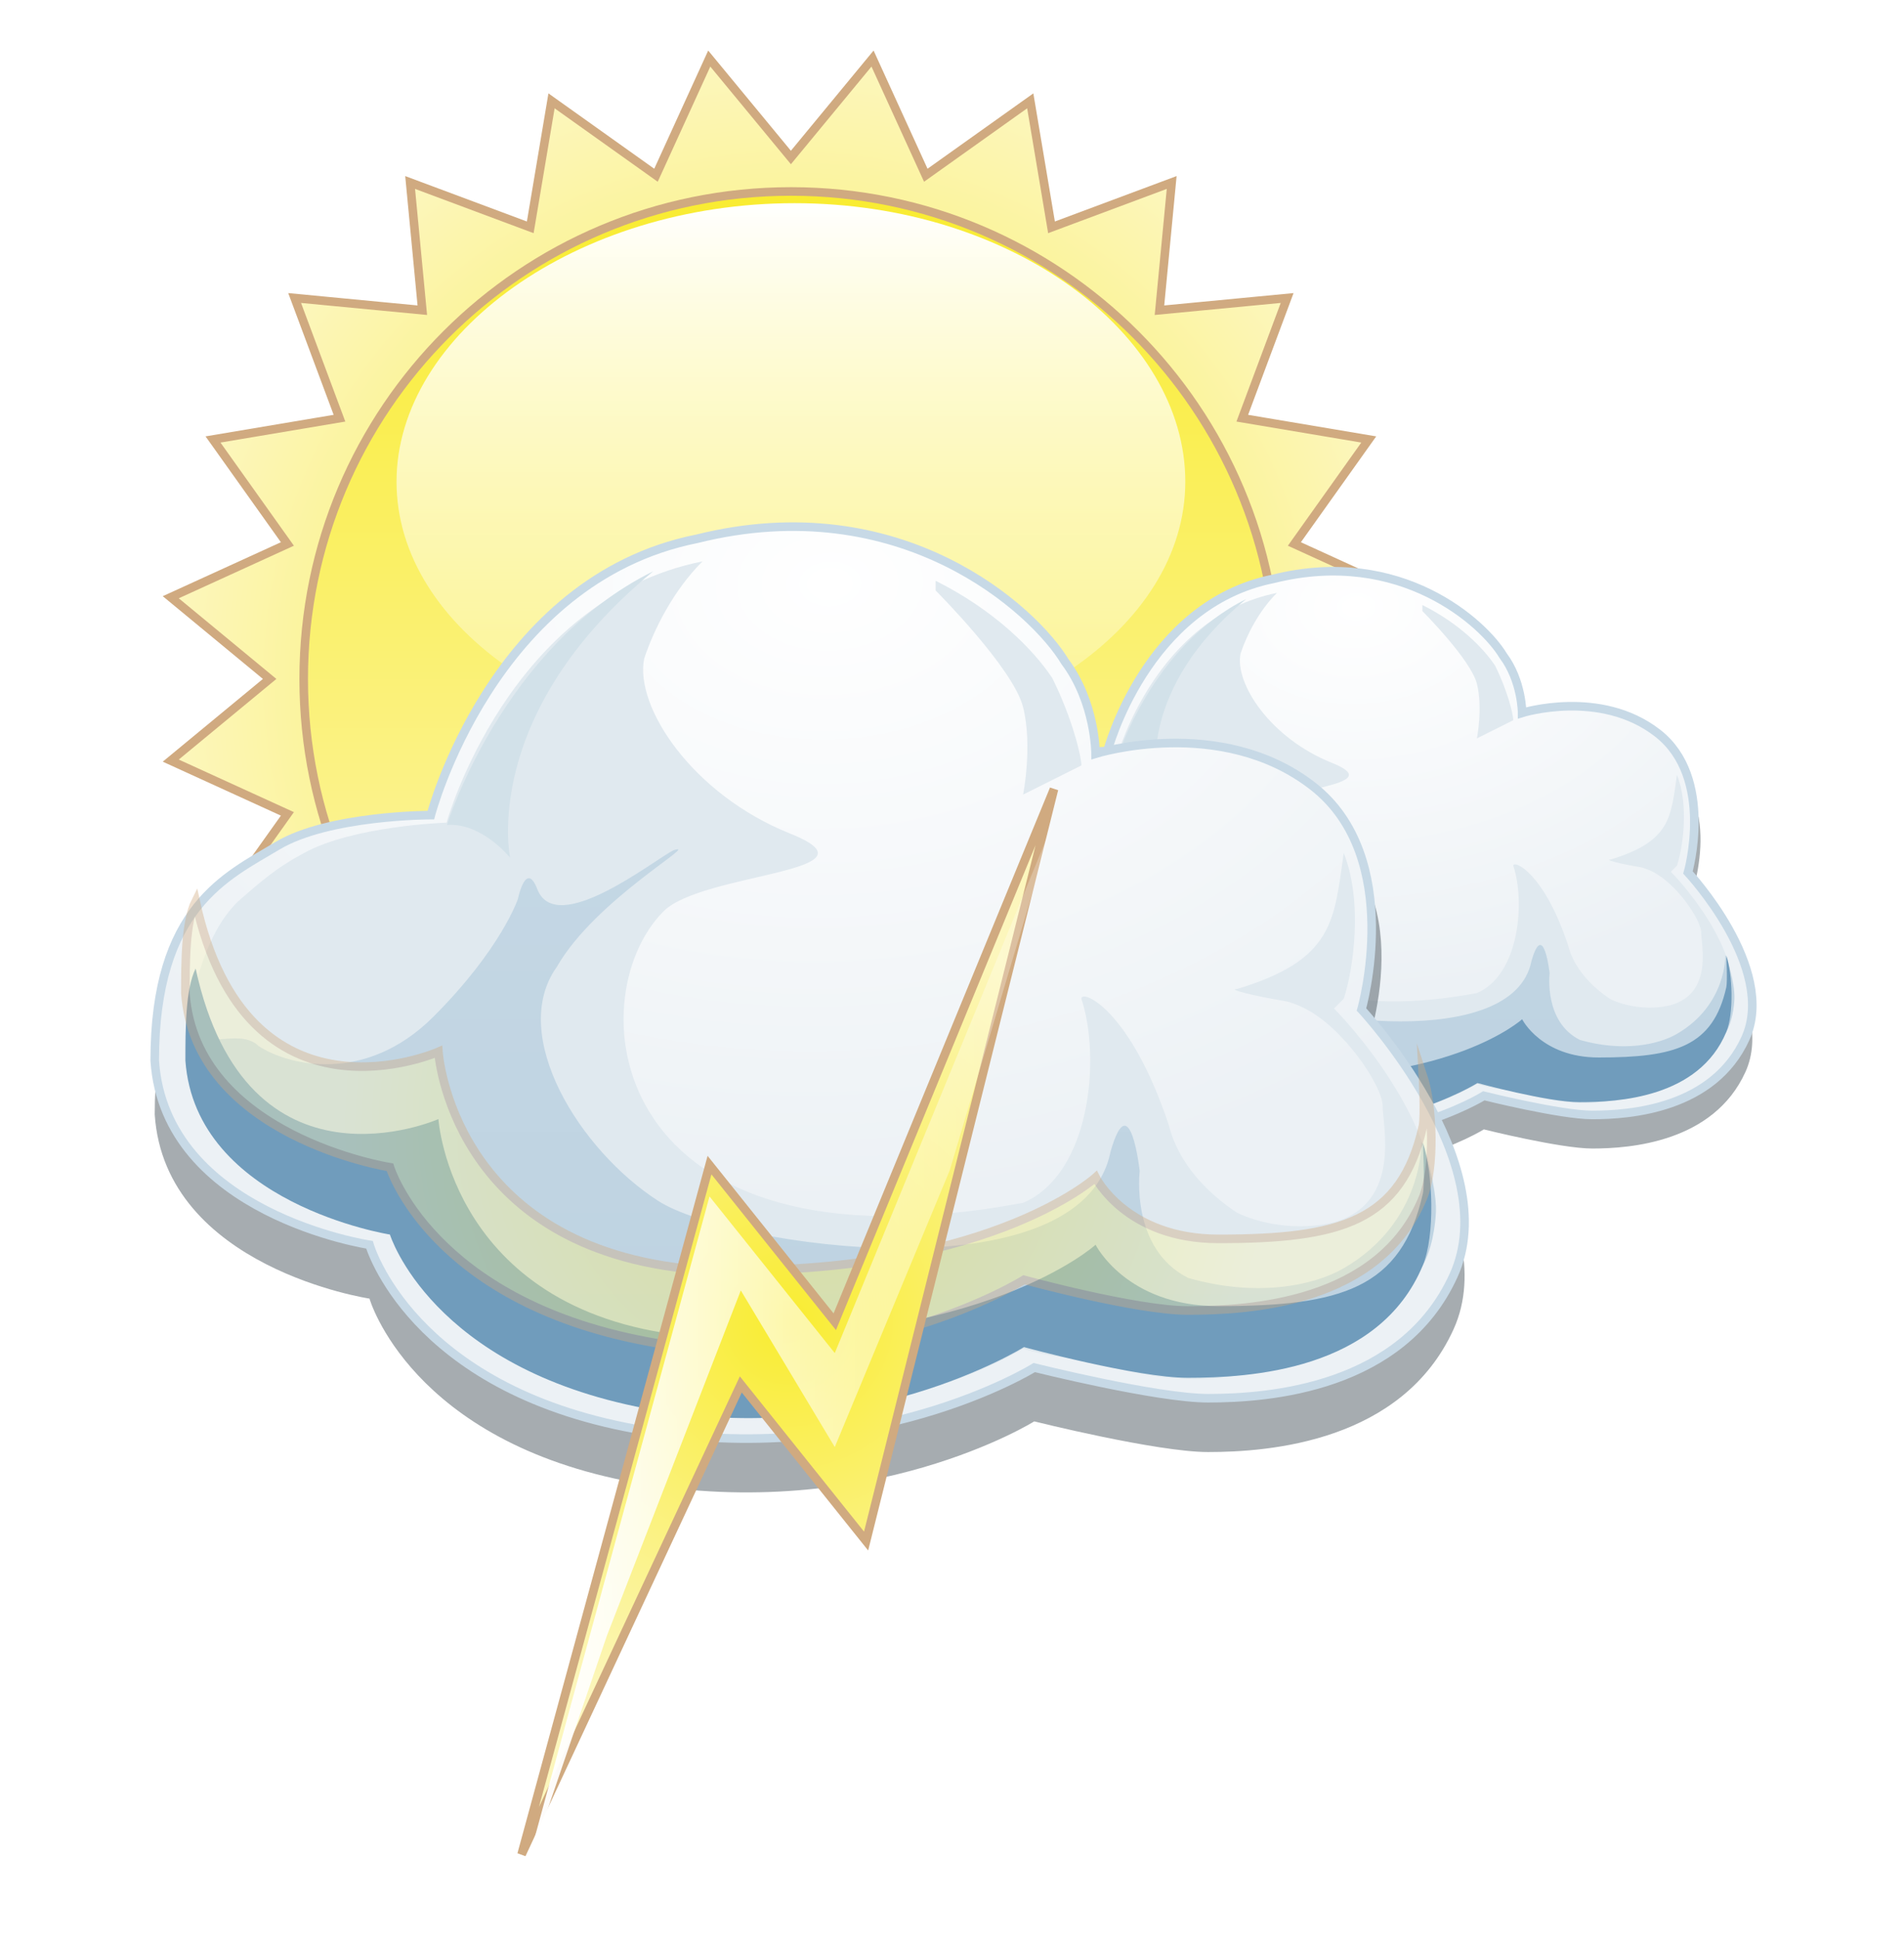 <?xml version="1.0" encoding="iso-8859-1"?>
<!-- Generator: Adobe Illustrator 16.0.0, SVG Export Plug-In . SVG Version: 6.00 Build 0)  -->
<!DOCTYPE svg PUBLIC "-//W3C//DTD SVG 1.0//EN" "http://www.w3.org/TR/2001/REC-SVG-20010904/DTD/svg10.dtd">
<svg version="1.0" id="Layer_1" xmlns="http://www.w3.org/2000/svg" xmlns:xlink="http://www.w3.org/1999/xlink" x="0px" y="0px"
	 width="111px" height="113px" viewBox="0 0 111 113" style="enable-background:new 0 0 111 113;" xml:space="preserve">
<filter  id="Blur_2">
	<feGaussianBlur  stdDeviation="2"></feGaussianBlur>
</filter>
<filter  id="Blur1">
	<feGaussianBlur  stdDeviation="1"></feGaussianBlur>
</filter>
<g>
	<g>
		<radialGradient id="SVGID_1_" cx="46.107" cy="39.565" r="36.153" gradientUnits="userSpaceOnUse">
			<stop  offset="0" style="stop-color:#F9EC31"/>
			<stop  offset="1" style="stop-color:#FCF6BC"/>
		</radialGradient>
		
			<polygon style="fill-rule:evenodd;clip-rule:evenodd;fill:url(#SVGID_1_);stroke:#D0AA80;stroke-width:0.5;stroke-miterlimit:10;" points="
			46.108,9.178 50.867,3.412 53.972,10.213 60.062,5.877 61.301,13.248 68.307,10.635 67.595,18.078 75.038,17.367 72.423,24.371 
			79.796,25.611 75.46,31.701 82.26,34.805 76.496,39.566 82.26,44.326 75.46,47.43 79.796,53.52 72.423,54.76 75.038,61.764 
			67.595,61.053 68.307,68.496 61.301,65.883 60.062,73.256 53.972,68.916 50.867,75.719 46.108,69.953 41.348,75.719 
			38.243,68.916 32.153,73.256 30.913,65.881 23.91,68.496 24.62,61.053 17.177,61.764 19.791,54.76 12.418,53.52 16.755,47.43 
			9.955,44.326 15.72,39.566 9.955,34.805 16.755,31.701 12.418,25.611 19.791,24.371 17.177,17.367 24.62,18.078 23.91,10.635 
			30.913,13.248 32.153,5.877 38.243,10.213 41.348,3.412 		"/>
		<g>
			<linearGradient id="SVGID_2_" gradientUnits="userSpaceOnUse" x1="46.108" y1="11.158" x2="46.108" y2="67.975">
				<stop  offset="0" style="stop-color:#F9EC31"/>
				<stop  offset="1" style="stop-color:#FCF6BC"/>
			</linearGradient>
			<path style="fill-rule:evenodd;clip-rule:evenodd;fill:url(#SVGID_2_);" d="M17.705,39.566c0-15.697,12.71-28.408,28.411-28.408
				c15.684,0,28.396,12.711,28.396,28.408c0,15.68-12.712,28.408-28.396,28.408C30.415,67.975,17.705,55.246,17.705,39.566z"/>
			<linearGradient id="SVGID_3_" gradientUnits="userSpaceOnUse" x1="46.109" y1="11.681" x2="46.109" y2="42.863">
				<stop  offset="0" style="stop-color:#FFFFFF"/>
				<stop  offset="1" style="stop-color:#FFFFFF;stop-opacity:0.2"/>
			</linearGradient>
			<path style="fill-rule:evenodd;clip-rule:evenodd;fill:url(#SVGID_3_);" d="M23.117,28.07c0-8.602,10.493-16.229,23.204-16.229
				c12.694,0,22.78,7.627,22.78,16.229c0,8.586-10.291,15.543-22.985,15.543C33.404,43.613,23.117,36.656,23.117,28.07z"/>
			
				<radialGradient id="SVGID_4_" cx="124.711" cy="-43.945" r="13.821" gradientTransform="matrix(1.095 0 0 0.88 -85.414 92.838)" gradientUnits="userSpaceOnUse">
				<stop  offset="0.178" style="stop-color:#FFFFFF"/>
				<stop  offset="1" style="stop-color:#FFFFFF;stop-opacity:0"/>
			</radialGradient>
			<path style="fill-rule:evenodd;clip-rule:evenodd;fill:url(#SVGID_4_);" d="M36.08,54.145c0-6.928,6.732-12.527,15.038-12.527
				c8.306,0,15.039,5.6,15.039,12.527c0,6.922-6.733,12.541-15.039,12.541C42.812,66.686,36.08,61.066,36.08,54.145z"/>
			<path style="fill-rule:evenodd;clip-rule:evenodd;fill:none;stroke:#D0AA80;stroke-width:0.5;stroke-miterlimit:10;" d="
				M17.705,39.566c0-15.697,12.71-28.408,28.411-28.408c15.684,0,28.396,12.711,28.396,28.408c0,15.68-12.712,28.408-28.396,28.408
				C30.415,67.975,17.705,55.246,17.705,39.566z"/>
		</g>
	</g>
	<g>
		<g style="opacity:0.5;filter:url(#Blur1);">
			<path style="fill-rule:evenodd;clip-rule:evenodd;fill:#4D5961;" d="M64.563,45.734c0,0,2.23-8.555,9.669-10.043
				c7.439-1.859,12.273,2.604,13.39,4.463c1.115,1.488,1.115,3.348,1.115,3.348s5.207-1.488,8.555,1.115
				c3.347,2.604,1.115,8.184,1.115,8.184s5.208,5.578,3.349,9.67c-1.86,4.09-6.695,4.461-8.927,4.461
				c-1.859,0-6.323-1.115-6.323-1.115s-5.951,3.721-14.504,2.232c-8.183-1.488-9.67-6.695-9.67-6.695s-7.438-1.115-7.81-6.693
				c0-5.578,2.604-6.693,4.462-7.811C60.843,45.734,64.563,45.734,64.563,45.734z"/>
		</g>
		
			<radialGradient id="SVGID_5_" cx="79.082" cy="35.362" r="22.629" gradientTransform="matrix(0.044 0.999 -1.394 0.062 124.891 -45.82)" gradientUnits="userSpaceOnUse">
			<stop  offset="0" style="stop-color:#FFFFFF"/>
			<stop  offset="1" style="stop-color:#ECF1F5"/>
		</radialGradient>
		
			<path style="fill-rule:evenodd;clip-rule:evenodd;fill:url(#SVGID_5_);stroke:#C7D9E6;stroke-width:0.5;stroke-miterlimit:10;" d="
			M64.563,43.775c0,0,2.23-8.553,9.669-10.041c7.439-1.859,12.273,2.604,13.39,4.463c1.115,1.488,1.115,3.348,1.115,3.348
			s4.554-1.424,7.899,1.18c3.348,2.604,1.77,8.119,1.77,8.119s5.208,5.578,3.349,9.67c-1.86,4.09-6.695,4.461-8.927,4.461
			c-1.859,0-6.323-1.115-6.323-1.115s-5.951,3.721-14.504,2.232c-8.183-1.488-9.67-6.695-9.67-6.695s-7.438-1.113-7.81-6.693
			c0-5.58,2.604-6.695,4.462-7.812C60.843,43.775,64.563,43.775,64.563,43.775z"/>
		<g>
			<g>
				<defs>
					<path id="SVGID_387_" d="M64.563,43.775c0,0,2.23-8.553,9.669-10.041c7.439-1.859,12.273,2.604,13.39,4.463
						c1.115,1.488,1.115,3.348,1.115,3.348s4.554-1.424,7.899,1.18c3.348,2.604,1.77,8.119,1.77,8.119s5.208,5.578,3.349,9.67
						c-1.86,4.09-6.695,4.461-8.927,4.461c-1.859,0-6.323-1.115-6.323-1.115s-5.951,3.721-14.504,2.232
						c-8.183-1.488-9.67-6.695-9.67-6.695s-7.438-1.113-7.81-6.693c0-5.58,2.604-6.695,4.462-7.812
						C60.843,43.775,64.563,43.775,64.563,43.775z"/>
				</defs>
				<clipPath id="SVGID_6_">
					<use xlink:href="#SVGID_387_"  style="overflow:visible;"/>
				</clipPath>
				<g style="clip-path:url(#SVGID_6_);">
					<radialGradient id="SVGID_7_" cx="78.328" cy="49.919" r="22.696" gradientUnits="userSpaceOnUse">
						<stop  offset="0" style="stop-color:#E0E9EF"/>
						<stop  offset="1" style="stop-color:#E0E9EF"/>
					</radialGradient>
					<path style="fill-rule:evenodd;clip-rule:evenodd;fill:url(#SVGID_7_);filter:url(#Blur_2);" d="M88.221,50.451
						c0.707,2.119,0.353,6.361-2.12,7.422c-15.193,2.824-16.252-7.422-13.073-10.602c1.413-1.412,8.127-1.412,4.594-2.826
						c-3.534-1.414-5.653-4.594-5.3-6.359c0.354-1.061,1.06-2.475,2.12-3.533c-7.065,1.414-9.307,9.498-9.307,9.498
						s-3.373,0.107-5.179,1.102c-0.693,0.381-1.145,0.648-2.329,1.695c-0.956,0.842-1.911,2.898-1.911,5.723
						c0.354,5.303,7.419,6.361,7.419,6.361s1.414,4.947,9.187,6.359c8.125,1.412,13.78-2.119,13.78-2.119s1.06,0.352,2.12,0.352l0,0
						c2.12,0.707,5.653,1.414,7.773-0.352c0.353-0.354,0.707-0.354,0.707-0.707h1.414l2.827-3.182
						c1.059-3.885-3.534-8.479-3.534-8.479s0,0,0.354-0.354c0.354-1.061,0.705-3.533,0-5.299c-0.354,2.473-0.354,3.885-3.888,4.945
						c-0.353,0,0.603,0.252,1.705,0.432c0.35,0.055,0.769,0.275,0.769,0.275c1.414,0.707,2.827,2.826,2.827,3.533
						s0.707,3.535-1.767,4.238c-1.414,0.355-2.827,0-3.534-0.352c-1.06-0.707-2.12-1.768-2.474-3.18
						C89.988,50.805,88.221,50.098,88.221,50.451z M86.101,43.031l2.12-1.059c0-0.354-0.353-1.768-1.06-3.18
						c-0.706-1.061-2.12-2.475-4.239-3.535v0.354c0,0,2.826,2.826,3.18,4.24S86.101,43.031,86.101,43.031z"/>
					<g style="filter:url(#Blur_2);">
						<linearGradient id="SVGID_8_" gradientUnits="userSpaceOnUse" x1="78.415" y1="45.059" x2="78.415" y2="65.57">
							<stop  offset="0" style="stop-color:#C4D7E4"/>
							<stop  offset="1" style="stop-color:#BDD2E1"/>
						</linearGradient>
						<path style="fill-rule:evenodd;clip-rule:evenodd;fill:url(#SVGID_8_);" d="M55.715,51.418c0,0.354,0,0.707,0,1.061
							c0.354,5.299,7.419,6.359,7.419,6.359s1.414,4.945,9.187,6.359c8.125,1.414,13.78-2.119,13.78-2.119s4.24,1.059,6.007,1.059
							c2.119,0,5.986-0.301,8.418-3.811c0.463-0.666,0.577-1.738,0.589-2.15c0.029-0.939-0.527-2.518-0.527-2.518
							s0.085,2.902-2.827,4.594c-1.102,0.639-3.18,1.059-5.653,0.352c-2.12-1.059-1.767-3.885-1.767-3.885s-0.353-3.182-1.061-0.707
							c-1.06,5.299-13.843,3.465-16.445,1.791c-2.872-1.846-5.46-6.031-3.694-8.504c1.414-2.473,5.3-4.594,4.24-4.24
							c-0.706,0.354-4.259,3.188-4.946,1.412c-0.415-1.072-0.707,0.355-0.707,0.355s-0.603,1.811-3.076,4.283
							c-2.474,2.473-5.3,1.766-6.36,1.059C57.586,51.463,56.069,52.479,55.715,51.418z"/>
					</g>
					<g style="filter:url(#Blur_2);">
						<path style="fill-rule:evenodd;clip-rule:evenodd;fill:#709CBC;" d="M56.009,49.354c-0.373,0.744-0.373,2.232-0.373,3.35
							c0.373,5.207,7.439,6.32,7.439,6.32s1.488,4.836,9.298,6.324c7.81,1.488,13.76-2.232,13.76-2.232s4.092,1.115,5.952,1.115
							c2.23,0,6.962-0.25,8.554-4.09c0.45-1.086,0.371-3.346,0-4.463c0,0,0.081,1.496,0,1.861c-0.778,3.455-2.975,4.088-7.438,4.088
							c-3.349,0-4.463-2.23-4.463-2.23s-4.09,3.719-14.505,3.348c-8.925-0.744-9.394-7.916-9.394-7.916S57.868,57.91,56.009,49.354z
							"/>
					</g>
					<g style="filter:url(#Blur_2);">
						<path style="fill-rule:evenodd;clip-rule:evenodd;fill:#D2E1E9;" d="M72.651,34.912c-5.489,2.715-7.503,9.223-7.503,9.223
							c1.27-0.092,2.296,1.189,2.296,1.189S66.329,40.119,72.651,34.912z"/>
					</g>
				</g>
			</g>
		</g>
	</g>
	<g>
		<g style="opacity:0.5;filter:url(#Blur1);">
			<path style="fill-rule:evenodd;clip-rule:evenodd;fill:#4D5961;" d="M25.117,50.637c0,0,3.577-13.711,15.501-16.096
				c11.925-2.982,19.676,4.172,21.465,7.154c1.788,2.383,1.788,5.365,1.788,5.365s8.347-2.385,13.713,1.789
				c5.366,4.172,1.788,13.117,1.788,13.117s8.349,8.943,5.368,15.5c-2.982,6.559-10.732,7.154-14.311,7.154
				c-2.981,0-10.135-1.787-10.135-1.787s-9.54,5.961-23.252,3.576C23.925,84.025,21.54,75.678,21.54,75.678
				S9.615,73.891,9.02,64.947c0-8.943,4.173-10.732,7.154-12.521S25.117,50.637,25.117,50.637z"/>
		</g>
		
			<radialGradient id="SVGID_9_" cx="48.394" cy="34.011" r="36.277" gradientTransform="matrix(0.044 0.999 -1.394 0.062 93.672 -16.429)" gradientUnits="userSpaceOnUse">
			<stop  offset="0" style="stop-color:#FFFFFF"/>
			<stop  offset="1" style="stop-color:#ECF1F5"/>
		</radialGradient>
		
			<path style="fill-rule:evenodd;clip-rule:evenodd;fill:url(#SVGID_9_);stroke:#C7D9E6;stroke-width:0.5;stroke-miterlimit:10;" d="
			M25.117,47.5c0,0,3.577-13.713,15.501-16.098c11.925-2.98,19.676,4.174,21.465,7.154c1.788,2.385,1.788,5.367,1.788,5.367
			s7.299-2.283,12.664,1.891c5.368,4.174,2.837,13.016,2.837,13.016s8.349,8.941,5.368,15.5c-2.982,6.559-10.732,7.154-14.311,7.154
			c-2.981,0-10.135-1.787-10.135-1.787s-9.54,5.961-23.252,3.576C23.925,80.889,21.54,72.541,21.54,72.541S9.615,70.754,9.02,61.811
			c0-8.943,4.173-10.732,7.154-12.521S25.117,47.5,25.117,47.5z"/>
		<g>
			<g>
				<defs>
					<path id="SVGID_392_" d="M25.117,47.5c0,0,3.577-13.713,15.501-16.098c11.925-2.98,19.676,4.174,21.465,7.154
						c1.788,2.385,1.788,5.367,1.788,5.367s7.299-2.283,12.664,1.891c5.368,4.174,2.837,13.016,2.837,13.016s8.349,8.941,5.368,15.5
						c-2.982,6.559-10.732,7.154-14.311,7.154c-2.981,0-10.135-1.787-10.135-1.787s-9.54,5.961-23.252,3.576
						C23.925,80.889,21.54,72.541,21.54,72.541S9.615,70.754,9.02,61.811c0-8.943,4.173-10.732,7.154-12.521
						S25.117,47.5,25.117,47.5z"/>
				</defs>
				<clipPath id="SVGID_10_">
					<use xlink:href="#SVGID_392_"  style="overflow:visible;"/>
				</clipPath>
				<g style="clip-path:url(#SVGID_10_);">
					<radialGradient id="SVGID_11_" cx="47.184" cy="57.35" r="36.382" gradientUnits="userSpaceOnUse">
						<stop  offset="0" style="stop-color:#E0E9EF"/>
						<stop  offset="1" style="stop-color:#E0E9EF"/>
					</radialGradient>
					<path style="fill-rule:evenodd;clip-rule:evenodd;fill:url(#SVGID_11_);filter:url(#Blur_2);" d="M63.042,58.201
						c1.134,3.398,0.567,10.195-3.397,11.896C35.29,74.627,33.591,58.201,38.688,53.104c2.266-2.266,13.028-2.266,7.364-4.531
						c-5.665-2.266-9.063-7.363-8.498-10.193c0.567-1.701,1.699-3.967,3.399-5.664c-11.328,2.266-14.92,15.225-14.92,15.225
						s-5.407,0.176-8.302,1.766c-1.111,0.609-1.835,1.043-3.733,2.719c-1.532,1.352-3.063,4.646-3.063,9.176
						c0.566,8.498,11.893,10.195,11.893,10.195s2.267,7.93,14.727,10.195c13.028,2.266,22.09-3.398,22.09-3.398
						s1.699,0.566,3.397,0.566l0,0c3.398,1.133,9.062,2.266,12.462-0.566c0.567-0.566,1.132-0.566,1.132-1.133h2.268l4.531-5.098
						c1.697-6.23-5.665-13.594-5.665-13.594s0,0,0.567-0.566c0.566-1.699,1.13-5.664,0-8.496c-0.567,3.965-0.567,6.229-6.232,7.932
						c-0.565,0,0.967,0.4,2.733,0.688c0.561,0.09,1.233,0.443,1.233,0.443c2.266,1.135,4.532,4.531,4.532,5.666
						c0,1.131,1.132,5.664-2.833,6.795c-2.266,0.566-4.532,0-5.666-0.566c-1.699-1.131-3.397-2.832-3.964-5.098
						C65.876,58.768,63.042,57.637,63.042,58.201z M59.645,46.307l3.397-1.699c0-0.566-0.565-2.83-1.699-5.098
						c-1.132-1.699-3.397-3.965-6.797-5.664v0.566c0,0,4.531,4.531,5.098,6.797S59.645,46.307,59.645,46.307z"/>
					<g style="filter:url(#Blur_2);">
						<linearGradient id="SVGID_12_" gradientUnits="userSpaceOnUse" x1="47.325" y1="49.555" x2="47.325" y2="82.438">
							<stop  offset="0" style="stop-color:#C4D7E4"/>
							<stop  offset="1" style="stop-color:#BDD2E1"/>
						</linearGradient>
						<path style="fill-rule:evenodd;clip-rule:evenodd;fill:url(#SVGID_12_);" d="M10.935,59.75c0,0.566,0,1.133,0,1.699
							c0.566,8.496,11.894,10.195,11.894,10.195s2.266,7.93,14.727,10.197c13.026,2.264,22.089-3.402,22.089-3.402
							s6.798,1.701,9.629,1.701c3.397,0,9.597-0.484,13.496-6.109c0.741-1.068,0.922-2.789,0.943-3.447
							c0.046-1.508-0.845-4.037-0.845-4.037s0.136,4.654-4.531,7.363c-1.767,1.025-5.099,1.699-9.063,0.566
							c-3.398-1.697-2.831-6.23-2.831-6.23s-0.567-5.098-1.7-1.133c-1.699,8.496-22.192,5.557-26.364,2.875
							c-4.603-2.961-8.753-9.672-5.92-13.637c2.266-3.965,8.496-7.363,6.797-6.797c-1.133,0.566-6.829,5.111-7.93,2.266
							c-0.665-1.719-1.132,0.566-1.132,0.566s-0.966,2.904-4.932,6.869c-3.965,3.963-8.496,2.83-10.195,1.697
							C13.933,59.822,11.501,61.449,10.935,59.75z"/>
					</g>
					<g style="filter:url(#Blur_2);">
						<path style="fill-rule:evenodd;clip-rule:evenodd;fill:#709CBC;" d="M11.405,56.443c-0.597,1.193-0.597,3.578-0.597,5.367
							c0.597,8.346,11.924,10.135,11.924,10.135s2.385,7.752,14.905,10.135c12.521,2.387,22.059-3.576,22.059-3.576
							s6.56,1.789,9.541,1.789c3.577,0,11.161-0.402,13.713-6.559c0.72-1.742,0.594-5.365,0-7.156c0,0,0.13,2.4,0,2.984
							c-1.247,5.541-4.77,6.555-11.924,6.555c-5.368,0-7.155-3.576-7.155-3.576s-6.558,5.963-23.253,5.365
							C26.31,76.715,25.559,65.217,25.559,65.217S14.385,70.156,11.405,56.443z"/>
					</g>
					<g style="filter:url(#Blur_2);">
						<path style="fill-rule:evenodd;clip-rule:evenodd;fill:#D2E1E9;" d="M38.084,33.291c-8.799,4.352-12.028,14.785-12.028,14.785
							c2.037-0.148,3.681,1.908,3.681,1.908S27.949,41.639,38.084,33.291z"/>
					</g>
				</g>
			</g>
		</g>
	</g>
	<g style="opacity:0.4;filter:url(#Blur_2);">
		<radialGradient id="SVGID_13_" cx="47.127" cy="65.621" r="27.301" gradientUnits="userSpaceOnUse">
			<stop  offset="0" style="stop-color:#F9EC31"/>
			<stop  offset="1" style="stop-color:#FCF6BC"/>
		</radialGradient>
		<path style="fill-rule:evenodd;clip-rule:evenodd;fill:url(#SVGID_13_);" d="M11.405,52.521c-0.597,1.193-0.597,3.578-0.597,5.367
			c0.597,8.346,11.924,10.135,11.924,10.135s2.385,7.752,14.905,10.135c12.521,2.387,22.059-3.576,22.059-3.576
			s6.56,1.789,9.541,1.789c3.577,0,11.161-0.402,13.713-6.559c0.72-1.742,0.594-5.365,0-7.154c0,0,0.13,2.398,0,2.982
			c-1.247,5.541-4.77,6.557-11.924,6.557c-5.368,0-7.155-3.578-7.155-3.578s-6.558,5.963-23.253,5.367
			C26.31,72.793,25.559,61.295,25.559,61.295S14.385,66.234,11.405,52.521z"/>
		<path style="fill:none;stroke:#D0AA80;stroke-width:0.5;stroke-miterlimit:10;" d="M11.405,52.521
			c-0.597,1.193-0.597,3.578-0.597,5.367c0.597,8.346,11.924,10.135,11.924,10.135s2.385,7.752,14.905,10.135
			c12.521,2.387,22.059-3.576,22.059-3.576s6.56,1.789,9.541,1.789c3.577,0,11.161-0.402,13.713-6.559
			c0.72-1.742,0.594-5.365,0-7.154c0,0,0.13,2.398,0,2.982c-1.247,5.541-4.77,6.557-11.924,6.557c-5.368,0-7.155-3.578-7.155-3.578
			s-6.558,5.963-23.253,5.367C26.31,72.793,25.559,61.295,25.559,61.295S14.385,66.234,11.405,52.521z"/>
	</g>
	<g>
		<g>
			<radialGradient id="SVGID_14_" cx="45.927" cy="77.027" r="24.538" gradientUnits="userSpaceOnUse">
				<stop  offset="0" style="stop-color:#F9EC31"/>
				<stop  offset="1" style="stop-color:#FCF6BC"/>
			</radialGradient>
			
				<polygon style="fill-rule:evenodd;clip-rule:evenodd;fill:url(#SVGID_14_);stroke:#D0AA80;stroke-width:0.5;stroke-miterlimit:10;" points="
				30.408,108.066 41.363,67.898 48.666,77.027 61.446,45.988 50.492,89.807 43.188,80.68 			"/>
			<linearGradient id="SVGID_15_" gradientUnits="userSpaceOnUse" x1="30.408" y1="78.853" x2="61.446" y2="78.853">
				<stop  offset="0" style="stop-color:#FFFFFF"/>
				<stop  offset="1" style="stop-color:#FFFFFF;stop-opacity:0.2"/>
			</linearGradient>
			<polygon style="fill-rule:evenodd;clip-rule:evenodd;fill:url(#SVGID_15_);" points="30.408,109.891 35.376,95.34 43.188,75.201 
				48.666,84.33 55.366,68.207 61.446,47.814 48.666,78.852 41.363,69.725 			"/>
		</g>
	</g>
</g>
</svg>
